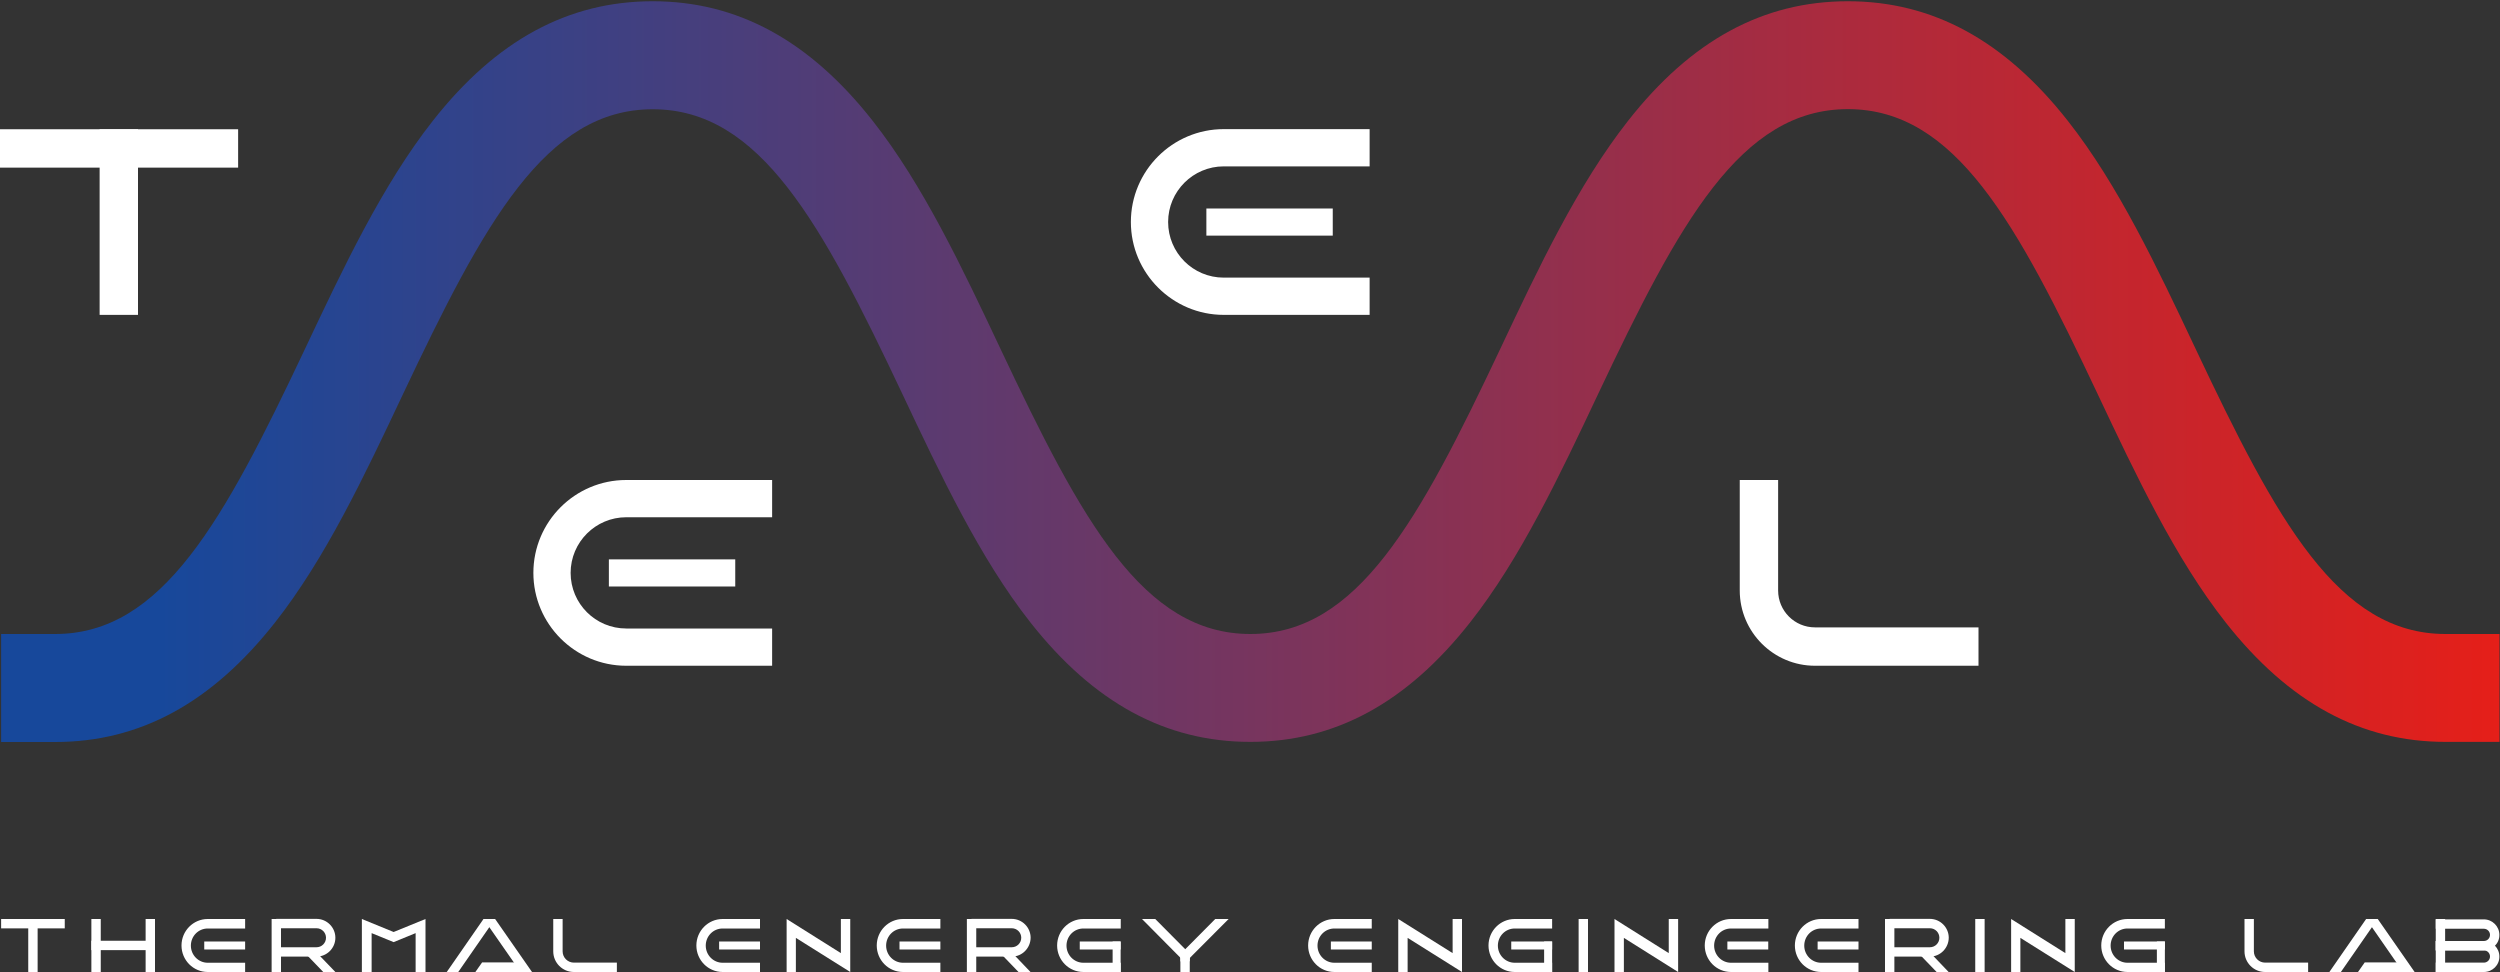<?xml version="1.0" encoding="utf-8"?>
<!-- Generator: Adobe Illustrator 28.0.0, SVG Export Plug-In . SVG Version: 6.00 Build 0)  -->
<svg version="1.1" id="レイヤー_1" xmlns="http://www.w3.org/2000/svg" xmlns:xlink="http://www.w3.org/1999/xlink" x="0px"
	 y="0px" viewBox="0 0 2000 778" style="enable-background:new 0 0 2000 778;" xml:space="preserve">
<rect x="0" y="0" width="2000" height="778" fill="#333333" stroke="none"/>
<style type="text/css">
	.st0{fill:url(#SVGID_1_);}
	.st1{fill:#FFFFFF;}
</style>
<g>
	<g>
		<linearGradient id="SVGID_1_" gradientUnits="userSpaceOnUse" x1="0.928" y1="297.25" x2="1999.552" y2="297.25">
			<stop  offset="6.321225e-02" style="stop-color:#17489B"/>
			<stop  offset="1" style="stop-color:#E51F19"/>
		</linearGradient>
		<path class="st0" d="M1999.6,593.5h-43.2c-67.7,0-125.3-31.3-175.9-95.6c-40.4-51.3-71.8-117.9-102.2-182.3
			c-65.1-137.9-114.2-228.3-200-228.3c-85.7,0-134.8,90.4-200,228.3c-30.4,64.4-61.8,131-102.2,182.3
			c-50.6,64.3-108.1,95.6-175.9,95.6c-67.7,0-125.3-31.3-175.9-95.6c-40.4-51.3-71.8-117.9-102.2-182.3
			C657,177.8,607.9,87.4,522.2,87.4c-85.7,0-134.8,90.4-200,228.3c-30.4,64.4-61.8,131-102.2,182.3
			c-50.6,64.3-108.1,95.6-175.9,95.6H0.9v-86.4h43.2c85.7,0,134.8-90.4,200-228.3c30.4-64.4,61.8-131,102.2-182.3
			C396.9,32.2,454.5,1,522.2,1s125.3,31.3,175.9,95.6c40.4,51.3,71.8,117.9,102.2,182.3c65.1,137.9,114.2,228.3,200,228.3
			c85.7,0,134.8-90.4,200-228.3c30.4-64.4,61.8-131,102.2-182.3C1353,32.2,1410.6,1,1478.3,1s125.3,31.3,175.9,95.6
			c40.4,51.3,71.8,117.9,102.2,182.3c65.1,137.9,114.2,228.3,200,228.3h43.2V593.5z"/>
	</g>
	<g>
		<rect x="965.1" y="166.8" class="st1" width="101.1" height="21.7"/>
		<path class="st1" d="M1095.7,251.9H979c-40.9,0-74.3-33.3-74.3-74.3s33.3-74.3,74.3-74.3h116.7v29.8H979
			c-24.5,0-44.5,19.9-44.5,44.5s19.9,44.5,44.5,44.5h116.7V251.9z"/>
	</g>
	<g>
		<rect x="487.1" y="447.5" class="st1" width="101.1" height="21.7"/>
		<path class="st1" d="M617.7,532.6H501c-40.9,0-74.3-33.3-74.3-74.3S460,384,501,384h116.7v29.8H501c-24.5,0-44.5,19.9-44.5,44.5
			s19.9,44.5,44.5,44.5h116.7V532.6z"/>
	</g>
	<path class="st1" d="M1582.8,532.6H1452c-33.2,0-60.2-27-60.2-60.2V384h30.7v88.4c0,16.3,13.2,29.5,29.5,29.5h130.8V532.6z"/>
	<rect x="-0.4" y="103.4" class="st1" width="190.9" height="30.7"/>
	<rect x="79.7" y="103.4" class="st1" width="30.7" height="148.5"/>
	<g>
		<g>
			<rect x="1209" y="753.2" class="st1" width="32.7" height="6.4"/>
			<rect x="1235.3" y="753.2" class="st1" width="6.4" height="24.4"/>
			<path class="st1" d="M1241.7,777.6h-29.9c-11.6,0-21-9.5-21-21.2c0-11.7,9.4-21.2,21-21.2h29.9v7.6h-29.9
				c-7.5,0-13.5,6.1-13.5,13.7s6.1,13.7,13.5,13.7h29.9V777.6z"/>
		</g>
		<g>
			<rect x="1699.2" y="753.2" class="st1" width="32.7" height="6.4"/>
			<rect x="1725.5" y="753.2" class="st1" width="6.4" height="24.4"/>
			<path class="st1" d="M1731.9,777.6H1702c-11.6,0-21-9.5-21-21.2c0-11.7,9.4-21.2,21-21.2h29.9v7.6H1702
				c-7.5,0-13.5,6.1-13.5,13.7s6.1,13.7,13.5,13.7h29.9V777.6z"/>
		</g>
		<rect x="1262.9" y="735.2" class="st1" width="7.5" height="42.4"/>
		<g>
			<rect x="1064.7" y="753.2" class="st1" width="32.7" height="6.4"/>
			<path class="st1" d="M1097.4,777.6h-29.9c-11.6,0-21-9.5-21-21.2c0-11.7,9.4-21.2,21-21.2h29.9v7.6h-29.9
				c-7.5,0-13.5,6.1-13.5,13.7s6.1,13.7,13.5,13.7h29.9V777.6z"/>
		</g>
		<g>
			<rect x="1381.9" y="753.2" class="st1" width="32.7" height="6.4"/>
			<path class="st1" d="M1414.7,777.6h-29.9c-11.6,0-21-9.5-21-21.2c0-11.7,9.4-21.2,21-21.2h29.9v7.6h-29.9
				c-7.5,0-13.5,6.1-13.5,13.7s6.1,13.7,13.5,13.7h29.9V777.6z"/>
		</g>
		<polygon class="st1" points="1169.6,777.6 1126.1,750.3 1126.1,777.6 1118.6,777.6 1118.6,735.2 1162.1,762.5 1162.1,735.2 
			1169.6,735.2 		"/>
		<polygon class="st1" points="1342.5,777.6 1299.1,750.3 1299.1,777.6 1291.6,777.6 1291.6,735.2 1335,762.5 1335,735.2 
			1342.5,735.2 		"/>
		<rect x="1580.2" y="735.2" class="st1" width="7.5" height="42.4"/>
		<polygon class="st1" points="1659.8,777.6 1616.3,750.3 1616.3,777.6 1608.9,777.6 1608.9,735.2 1652.3,762.5 1652.3,735.2 
			1659.8,735.2 		"/>
		<g>
			<rect x="1454.1" y="753.2" class="st1" width="32.7" height="6.4"/>
			<path class="st1" d="M1486.8,777.6h-29.9c-11.6,0-21-9.5-21-21.2c0-11.7,9.4-21.2,21-21.2h29.9v7.6h-29.9
				c-7.5,0-13.5,6.1-13.5,13.7s6.1,13.7,13.5,13.7h29.9V777.6z"/>
		</g>
		<g>
			<g>
				<path class="st1" d="M1543.9,765.3h-32.2v-7.5h32.2c4.2,0,7.6-3.4,7.6-7.6c0-4.2-3.4-7.6-7.6-7.6h-32.2v-7.5h32.2
					c8.3,0,15.1,6.8,15.1,15.1C1558.9,758.5,1552.2,765.3,1543.9,765.3z"/>
			</g>
			<polygon class="st1" points="1558.9,777.6 1549.3,777.6 1536.1,763.9 1545.8,763.9 			"/>
			<rect x="1508" y="735.2" class="st1" width="7.5" height="42.4"/>
		</g>
	</g>
	<g>
		<g>
			<rect x="163.4" y="753.2" class="st1" width="32.7" height="6.4"/>
			<path class="st1" d="M196.1,777.6h-29.9c-11.6,0-21-9.5-21-21.2c0-11.7,9.4-21.2,21-21.2h29.9v7.6h-29.9
				c-7.5,0-13.5,6.1-13.5,13.7s6.1,13.7,13.5,13.7h29.9V777.6z"/>
		</g>
		<g>
			<path class="st1" d="M493.5,777.6h-34.4c-9.1,0-16.5-7.4-16.5-16.5v-25.9h7.5v25.9c0,5,4.1,9,9,9h34.4V777.6z"/>
		</g>
		<g>
			<rect x="0.9" y="735.2" class="st1" width="50.9" height="7.5"/>
			<rect x="22.6" y="735.2" class="st1" width="7.5" height="42.4"/>
		</g>
		<g>
			<polygon class="st1" points="340.4,777.6 332.5,777.6 332.5,746.5 314.9,753.7 297.3,746.5 297.3,777.6 289.5,777.6 289.5,735.2 
				314.9,745.6 340.4,735.2 			"/>
		</g>
		<rect x="73.1" y="752.6" class="st1" width="50.9" height="7.5"/>
		<rect x="73.1" y="735.2" class="st1" width="7.5" height="42.4"/>
		<rect x="116.5" y="735.2" class="st1" width="7.5" height="42.4"/>
		<g>
			<g>
				<path class="st1" d="M253.2,765.3H221v-7.5h32.2c4.2,0,7.6-3.4,7.6-7.6c0-4.2-3.4-7.6-7.6-7.6H221v-7.5h32.2
					c8.3,0,15.1,6.8,15.1,15.1C268.3,758.5,261.5,765.3,253.2,765.3z"/>
			</g>
			<polygon class="st1" points="268.3,777.6 258.6,777.6 245.4,763.9 255.1,763.9 			"/>
			<rect x="217.3" y="735.2" class="st1" width="7.5" height="42.4"/>
		</g>
		<g>
			<polygon class="st1" points="396,735.2 386.8,735.2 357.4,777.6 366.6,777.6 			"/>
			<polygon class="st1" points="415.1,769.9 385.7,769.9 380.3,777.6 417.1,777.6 			"/>
			<polygon class="st1" points="386.9,735.2 396.1,735.2 425.6,777.6 416.4,777.6 			"/>
		</g>
	</g>
	<g>
		<g>
			<rect x="1948.6" y="735.2" class="st1" width="7.5" height="42.4"/>
			<g>
				<g>
					<path class="st1" d="M1987.1,760.3h-38.5v-7.5h38.5c2.7,0,4.9-2.2,4.9-4.9c0-2.7-2.2-4.9-4.9-4.9h-38.5v-7.5h38.5
						c6.8,0,12.4,5.6,12.4,12.4C1999.6,754.7,1994,760.3,1987.1,760.3z"/>
				</g>
				<g>
					<path class="st1" d="M1987.1,777.6h-38.5v-7.5h38.5c2.7,0,4.9-2.2,4.9-4.9s-2.2-4.9-4.9-4.9h-38.5v-7.5h38.5
						c6.8,0,12.4,5.6,12.4,12.4C1999.6,772,1994,777.6,1987.1,777.6z"/>
				</g>
			</g>
		</g>
		<g>
			<path class="st1" d="M1846.5,777.6h-34.4c-9.1,0-16.5-7.4-16.5-16.5v-25.9h7.5v25.9c0,5,4.1,9,9,9h34.4V777.6z"/>
		</g>
		<g>
			<polygon class="st1" points="1902.1,735.2 1892.9,735.2 1863.5,777.6 1872.7,777.6 			"/>
			<polygon class="st1" points="1921.2,769.9 1891.8,769.9 1886.4,777.6 1923.2,777.6 			"/>
			<polygon class="st1" points="1893,735.2 1902.2,735.2 1931.7,777.6 1922.4,777.6 			"/>
		</g>
	</g>
	<g>
		<g>
			<g>
				<path class="st1" d="M809.4,765.3h-32.2v-7.5h32.2c4.2,0,7.6-3.4,7.6-7.6c0-4.2-3.4-7.6-7.6-7.6h-32.2v-7.5h32.2
					c8.3,0,15.1,6.8,15.1,15.1C824.4,758.5,817.7,765.3,809.4,765.3z"/>
			</g>
			<polygon class="st1" points="824.4,777.6 814.8,777.6 801.6,763.9 811.3,763.9 			"/>
			<rect x="773.5" y="735.2" class="st1" width="7.5" height="42.4"/>
		</g>
		<g>
			<rect x="575.3" y="753.2" class="st1" width="32.7" height="6.4"/>
			<path class="st1" d="M608,777.6h-29.9c-11.6,0-21-9.5-21-21.2c0-11.7,9.4-21.2,21-21.2H608v7.6h-29.9c-7.5,0-13.5,6.1-13.5,13.7
				s6.1,13.7,13.5,13.7H608V777.6z"/>
		</g>
		<g>
			<rect x="863.8" y="753.2" class="st1" width="32.7" height="6.4"/>
			<rect x="890.1" y="753.2" class="st1" width="6.4" height="24.4"/>
			<path class="st1" d="M896.6,777.6h-29.9c-11.6,0-21-9.5-21-21.2c0-11.7,9.4-21.2,21-21.2h29.9v7.6h-29.9
				c-7.5,0-13.5,6.1-13.5,13.7s6.1,13.7,13.5,13.7h29.9V777.6z"/>
		</g>
		<polygon class="st1" points="680.2,777.6 636.7,750.3 636.7,777.6 629.3,777.6 629.3,735.2 672.7,762.5 672.7,735.2 680.2,735.2 
					"/>
		<g>
			<rect x="719.6" y="753.2" class="st1" width="32.7" height="6.4"/>
			<path class="st1" d="M752.3,777.6h-29.9c-11.6,0-21-9.5-21-21.2c0-11.7,9.4-21.2,21-21.2h29.9v7.6h-29.9
				c-7.5,0-13.5,6.1-13.5,13.7s6.1,13.7,13.5,13.7h29.9V777.6z"/>
		</g>
		<g>
			<rect x="944.3" y="762.5" class="st1" width="7.5" height="15.1"/>
			<polygon class="st1" points="972.2,735.2 944.3,763.3 944.3,769.1 949.1,769.1 982.9,735.2 			"/>
			<polygon class="st1" points="951.8,763 924.2,735.2 913.6,735.2 947.1,769 951.8,769 			"/>
		</g>
	</g>
</g>
</svg>
